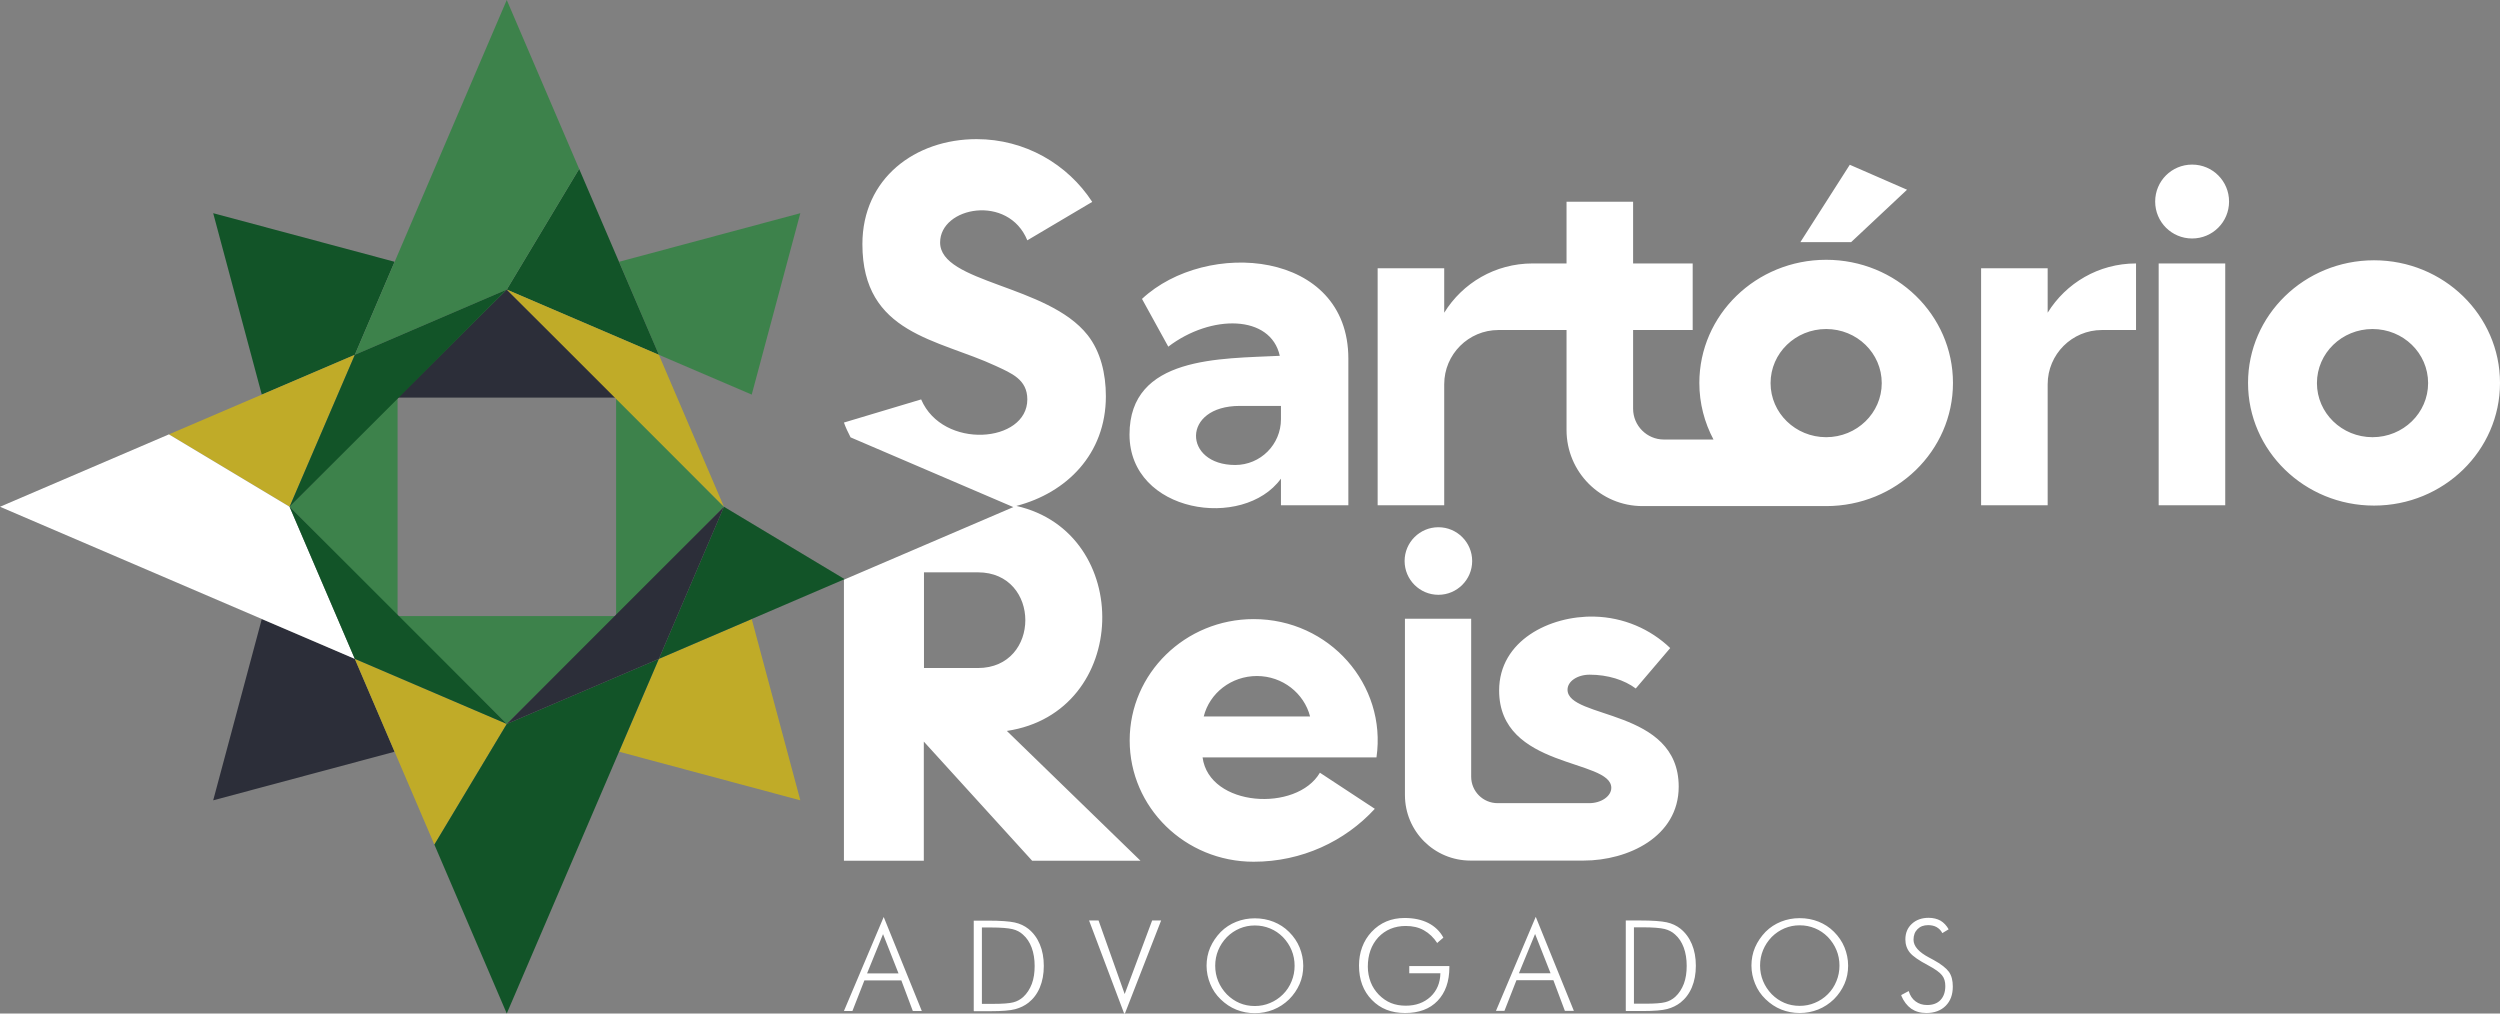 <svg xmlns="http://www.w3.org/2000/svg" id="Camada_2" data-name="Camada 2" viewBox="0 0 150.22 60.9"><rect x="0" y="0" width="150.22" height="60.9" fill="#808080" stroke="none"/><defs><style>      .cls-1 {        fill: #125428;      }      .cls-1, .cls-2, .cls-3, .cls-4, .cls-5, .cls-6 {        stroke-width: 0px;      }      .cls-1, .cls-3, .cls-4, .cls-5, .cls-6 {        fill-rule: evenodd;      }      .cls-2, .cls-5 {        fill: #fff;      }      .cls-3 {        fill: #c0ab28;      }      .cls-4 {        fill: #3d824b;      }      .cls-6 {        fill: #2c2e39;      }    </style></defs><g id="Camada_1-2" data-name="Camada 1"><g><path class="cls-5" d="m131.72,9.89c1.23,0,2.22.99,2.22,2.22s-.99,2.22-2.22,2.22-2.22-.99-2.22-2.22.99-2.22,2.22-2.22m-56.2,30.73c1.55,0,2.84,1.04,3.2,2.43h-6.39c.35-1.4,1.65-2.43,3.2-2.43Zm3.79,5.81l3.3,2.17c-1.79,1.95-4.39,3.18-7.28,3.18-4.12,0-7.45-3.26-7.45-7.29s3.34-7.29,7.45-7.29c4.55,0,8.01,3.94,7.38,8.31h-10.45c.4,2.99,5.66,3.3,7.05.92Zm7.12-14.75c1.12,0,2.03.91,2.03,2.03s-.91,2.03-2.03,2.03-2.03-.91-2.03-2.03.91-2.03,2.03-2.03Zm8.73,20.03c2.66,0,5.71-1.43,5.71-4.44,0-4.73-6.68-4.04-6.68-5.83,0-.5.59-.9,1.33-.9,1.1,0,2.09.32,2.77.83l2.07-2.43c-1.19-1.14-2.8-1.85-4.57-1.89-2.65-.06-5.71,1.43-5.71,4.44,0,4.73,6.74,4.09,6.74,5.85,0,.5-.6.92-1.33.92h-5.5c-.88,0-1.59-.71-1.59-1.59v-9.49h-3.98v10.59c0,2.18,1.76,3.94,3.94,3.94h6.82Zm-39.64-11.57h3.24c3.8,0,3.8-5.75,0-5.75h-3.24v5.75Zm9.83-20.01c.78.99,1.1,2.32,1.1,3.68,0,3.48-2.37,5.81-5.38,6.59,7.08,1.6,6.87,12.41-.57,13.52l8.03,7.8h-6.51l-6.51-7.16v7.16h-4.8v-16.92l.03.02,10.15-4.35-9.78-4.19c-.15-.29-.29-.58-.4-.89l4.64-1.39c1.3,3.04,6.38,2.62,6.38,0,0-1.2-.95-1.57-1.89-2.01-3.48-1.62-8.02-1.91-8.02-7.32,0-3.96,3.18-6.31,6.86-6.31,2.91,0,5.47,1.5,6.95,3.77l-3.9,2.31c-1.14-2.79-5.24-2.02-5.24.13,0,2.44,6.47,2.53,8.86,5.56Zm45.88-5.58l3.36-3.15-3.44-1.5-2.97,4.65h3.05Zm15.07,5.28c-1.8,0-3.26,1.46-3.26,3.26v7.27h-4v-14.24h4v2.67c1.1-1.78,3.06-2.96,5.31-2.96v4h-2.05Zm3.41-4h4v14.53h-4v-14.53Zm-61.09,2.13l1.58,2.87c2.57-1.96,6.15-1.93,6.7.55-3.56.18-9.03,0-9.03,4.73s6.85,5.76,9.1,2.65v1.6h4.05v-8.81c0-6.55-8.54-7.2-12.4-3.59Zm8.35,7.23v-.8h-2.47c-3.53,0-3.4,3.55-.28,3.55,1.52,0,2.75-1.23,2.75-2.75Zm13.07-5.36c-1.8,0-3.26,1.46-3.26,3.26v7.27h-4v-14.24h4v2.67c1.1-1.78,3.06-2.96,5.31-2.96h2.04v-3.71h4v3.71s3.58,0,3.58,0v4h-3.58v4.73c0,1.02.83,1.85,1.85,1.85h2.98c-.54-1.02-.85-2.17-.85-3.4,0-4.09,3.41-7.4,7.62-7.4s7.62,3.31,7.62,7.4-3.41,7.4-7.62,7.4h-11.03c-2.53,0-4.57-2.05-4.57-4.57v-6.01h-4.09Zm19.69-.06c1.85,0,3.34,1.45,3.34,3.25s-1.5,3.25-3.34,3.25-3.34-1.45-3.34-3.25,1.5-3.25,3.34-3.25Zm32.92-4.13c4.18,0,7.57,3.3,7.57,7.37s-3.39,7.37-7.57,7.37-7.57-3.3-7.57-7.37,3.39-7.37,7.57-7.37Zm-.09,4.13c1.85,0,3.34,1.45,3.34,3.25s-1.5,3.25-3.34,3.25-3.34-1.45-3.34-3.25,1.5-3.25,3.34-3.25Z"></path><path class="cls-2" d="m114.26,59.78l.43-.23c.08.27.22.48.41.62.2.15.43.22.7.22.34,0,.61-.1.8-.3.19-.2.29-.48.29-.84,0-.26-.06-.48-.2-.65-.13-.17-.41-.37-.84-.6-.55-.29-.91-.54-1.09-.76-.18-.22-.27-.49-.27-.79,0-.39.13-.7.39-.94.26-.24.6-.36,1.01-.36.27,0,.51.06.71.17.2.12.36.29.49.52l-.38.23c-.08-.16-.19-.27-.34-.36-.14-.08-.32-.12-.51-.12-.27,0-.48.08-.64.24-.16.16-.24.37-.24.64,0,.38.31.74.94,1.07.11.06.2.11.26.14.46.25.77.5.93.72.16.23.23.52.23.88,0,.49-.14.87-.43,1.16-.28.28-.67.43-1.16.43-.36,0-.66-.09-.91-.26-.25-.18-.45-.44-.6-.79m-3.19-1.79c0,.38-.07.75-.22,1.09-.15.34-.36.65-.63.92-.28.27-.6.48-.95.62-.35.14-.72.21-1.11.21s-.76-.07-1.11-.21c-.35-.14-.66-.35-.94-.62-.28-.27-.49-.58-.63-.93-.14-.34-.22-.71-.22-1.09s.07-.75.22-1.1c.15-.34.36-.65.63-.93.27-.27.58-.47.93-.61.35-.14.72-.21,1.12-.21s.78.07,1.13.21c.35.14.66.34.93.61.28.28.49.59.63.93.14.35.22.71.22,1.1Zm-2.91,2.41c.32,0,.63-.06.91-.18.29-.12.55-.29.78-.52.23-.23.4-.49.52-.79.12-.29.18-.6.18-.93s-.06-.64-.18-.93c-.12-.29-.29-.55-.52-.79-.23-.23-.48-.4-.77-.52-.29-.12-.59-.18-.92-.18s-.62.06-.91.18c-.28.12-.54.29-.77.52-.23.24-.4.5-.52.79-.12.29-.18.6-.18.93s.06.64.18.93c.12.29.29.55.52.79.23.23.48.4.76.52.28.12.59.18.92.18Zm-10.45.3v-5.43h.85c.75,0,1.29.04,1.61.11.32.07.59.2.82.38.3.24.53.55.69.93.16.38.24.81.24,1.3s-.08.92-.24,1.3c-.16.38-.39.68-.68.91-.23.18-.5.31-.8.39-.3.08-.79.12-1.46.12h-1.01Zm.49-.43h.69c.56,0,.96-.03,1.19-.09.24-.06.43-.17.6-.32.23-.21.4-.48.52-.79.12-.32.17-.68.17-1.08s-.06-.78-.18-1.1c-.12-.32-.29-.58-.52-.78-.17-.16-.39-.27-.63-.33-.25-.06-.69-.1-1.31-.1h-.53v4.6Zm-8.29.43l2.39-5.65,2.29,5.65h-.54l-.69-1.84h-2.22l-.72,1.84h-.5Zm1.39-2.26h1.89l-.93-2.36-.97,2.36Zm-4.91-1.8c-.22-.34-.49-.6-.81-.78-.32-.18-.68-.26-1.09-.26-.67,0-1.22.23-1.65.68-.42.46-.63,1.05-.63,1.77,0,.32.06.63.17.92.11.29.28.54.49.76.22.22.46.39.73.5.27.11.57.16.89.16.61,0,1.1-.18,1.49-.54.38-.36.58-.83.59-1.41h-1.87v-.43h2.41v.06c0,.87-.24,1.54-.71,2.03-.47.49-1.12.73-1.95.73s-1.49-.26-2-.79c-.51-.52-.77-1.21-.77-2.06,0-.39.06-.76.19-1.11.13-.35.32-.65.56-.91.26-.28.56-.49.89-.63.33-.14.7-.21,1.1-.21.55,0,1.02.1,1.42.3.39.2.7.49.91.88l-.36.31Zm-8.06,1.36c0,.38-.07.75-.22,1.09-.15.34-.36.65-.63.92-.28.27-.6.48-.95.62-.35.14-.72.21-1.11.21s-.76-.07-1.11-.21c-.35-.14-.66-.35-.94-.62-.28-.27-.49-.58-.63-.93-.14-.34-.22-.71-.22-1.09s.07-.75.22-1.1c.15-.34.36-.65.63-.93.27-.27.58-.47.93-.61.35-.14.72-.21,1.12-.21s.78.07,1.13.21c.35.14.66.34.93.61.28.28.49.59.63.93.14.35.22.71.22,1.1Zm-2.91,2.41c.32,0,.63-.06.91-.18.29-.12.55-.29.78-.52.23-.23.4-.49.52-.79.12-.29.18-.6.18-.93s-.06-.64-.18-.93c-.12-.29-.29-.55-.52-.79-.23-.23-.48-.4-.77-.52-.29-.12-.59-.18-.92-.18s-.62.06-.91.18c-.28.12-.54.29-.77.52-.23.24-.4.5-.52.79-.12.29-.18.6-.18.93s.06.64.18.93c.12.29.29.55.52.79.23.23.48.4.76.52.28.12.59.18.92.18Zm-7.83.51l-2.13-5.65h.57l1.57,4.42,1.65-4.42h.54l-2.2,5.65Zm-9.06-.21v-5.43h.85c.76,0,1.29.04,1.61.11.32.07.59.2.82.38.3.24.53.55.69.93.16.38.24.81.24,1.3s-.08.92-.24,1.3c-.16.38-.39.68-.68.91-.23.18-.5.31-.8.39-.3.08-.79.12-1.46.12h-1.01Zm.49-.43h.69c.56,0,.96-.03,1.19-.09.24-.06.43-.17.6-.32.23-.21.4-.48.52-.79.12-.32.17-.68.17-1.08s-.06-.78-.18-1.1c-.12-.32-.29-.58-.52-.78-.17-.16-.38-.27-.63-.33-.25-.06-.69-.1-1.31-.1h-.53v4.6Zm-8.29.43l2.39-5.65,2.29,5.65h-.54l-.69-1.84h-2.22l-.72,1.84h-.5Zm1.39-2.26h1.89l-.93-2.36-.96,2.36Z"></path><polygon class="cls-1" points="21.32 21.32 23.71 15.73 12.81 12.81 15.73 23.71 21.32 21.32"></polygon><polygon class="cls-4" points="39.59 21.32 45.17 23.71 48.09 12.81 37.2 15.73 39.59 21.32"></polygon><polygon class="cls-3" points="39.59 39.59 37.2 45.17 48.09 48.09 45.17 37.2 39.59 39.59"></polygon><polygon class="cls-6" points="21.32 39.59 15.73 37.2 12.81 48.09 23.71 45.17 21.32 39.59"></polygon><polygon class="cls-3" points="21.32 21.32 10.15 26.1 17.4 30.45 21.32 21.32"></polygon><polygon class="cls-5" points="21.32 39.59 0 30.45 10.15 26.1 17.4 30.45 21.32 39.59"></polygon><polygon class="cls-1" points="39.59 21.32 34.8 10.15 30.45 17.4 39.59 21.32"></polygon><polygon class="cls-4" points="21.32 21.32 30.45 0 34.8 10.15 30.45 17.4 21.32 21.32"></polygon><polygon class="cls-1" points="39.59 39.59 50.75 34.8 43.5 30.45 39.59 39.59"></polygon><polygon class="cls-3" points="21.32 39.59 26.1 50.75 30.45 43.5 21.32 39.59"></polygon><polygon class="cls-1" points="39.59 39.59 30.45 60.9 26.1 50.75 30.45 43.5 39.59 39.59"></polygon><polygon class="cls-4" points="23.89 37.02 17.4 30.45 23.89 23.89 23.89 37.02"></polygon><polygon class="cls-6" points="23.89 23.89 30.45 17.4 37.02 23.89 23.89 23.89"></polygon><polygon class="cls-4" points="37.02 23.89 43.5 30.45 37.02 37.02 37.02 23.89"></polygon><polygon class="cls-4" points="37.02 37.02 30.45 43.5 23.89 37.02 37.02 37.02"></polygon><polygon class="cls-3" points="43.5 30.45 30.45 17.4 39.59 21.32 43.5 30.45"></polygon><polygon class="cls-1" points="17.4 30.45 30.45 17.4 21.32 21.32 17.4 30.45"></polygon><polygon class="cls-1" points="17.4 30.45 30.45 43.5 21.32 39.59 17.4 30.45"></polygon><polygon class="cls-6" points="43.5 30.45 30.45 43.5 39.59 39.59 43.5 30.45"></polygon></g></g></svg>